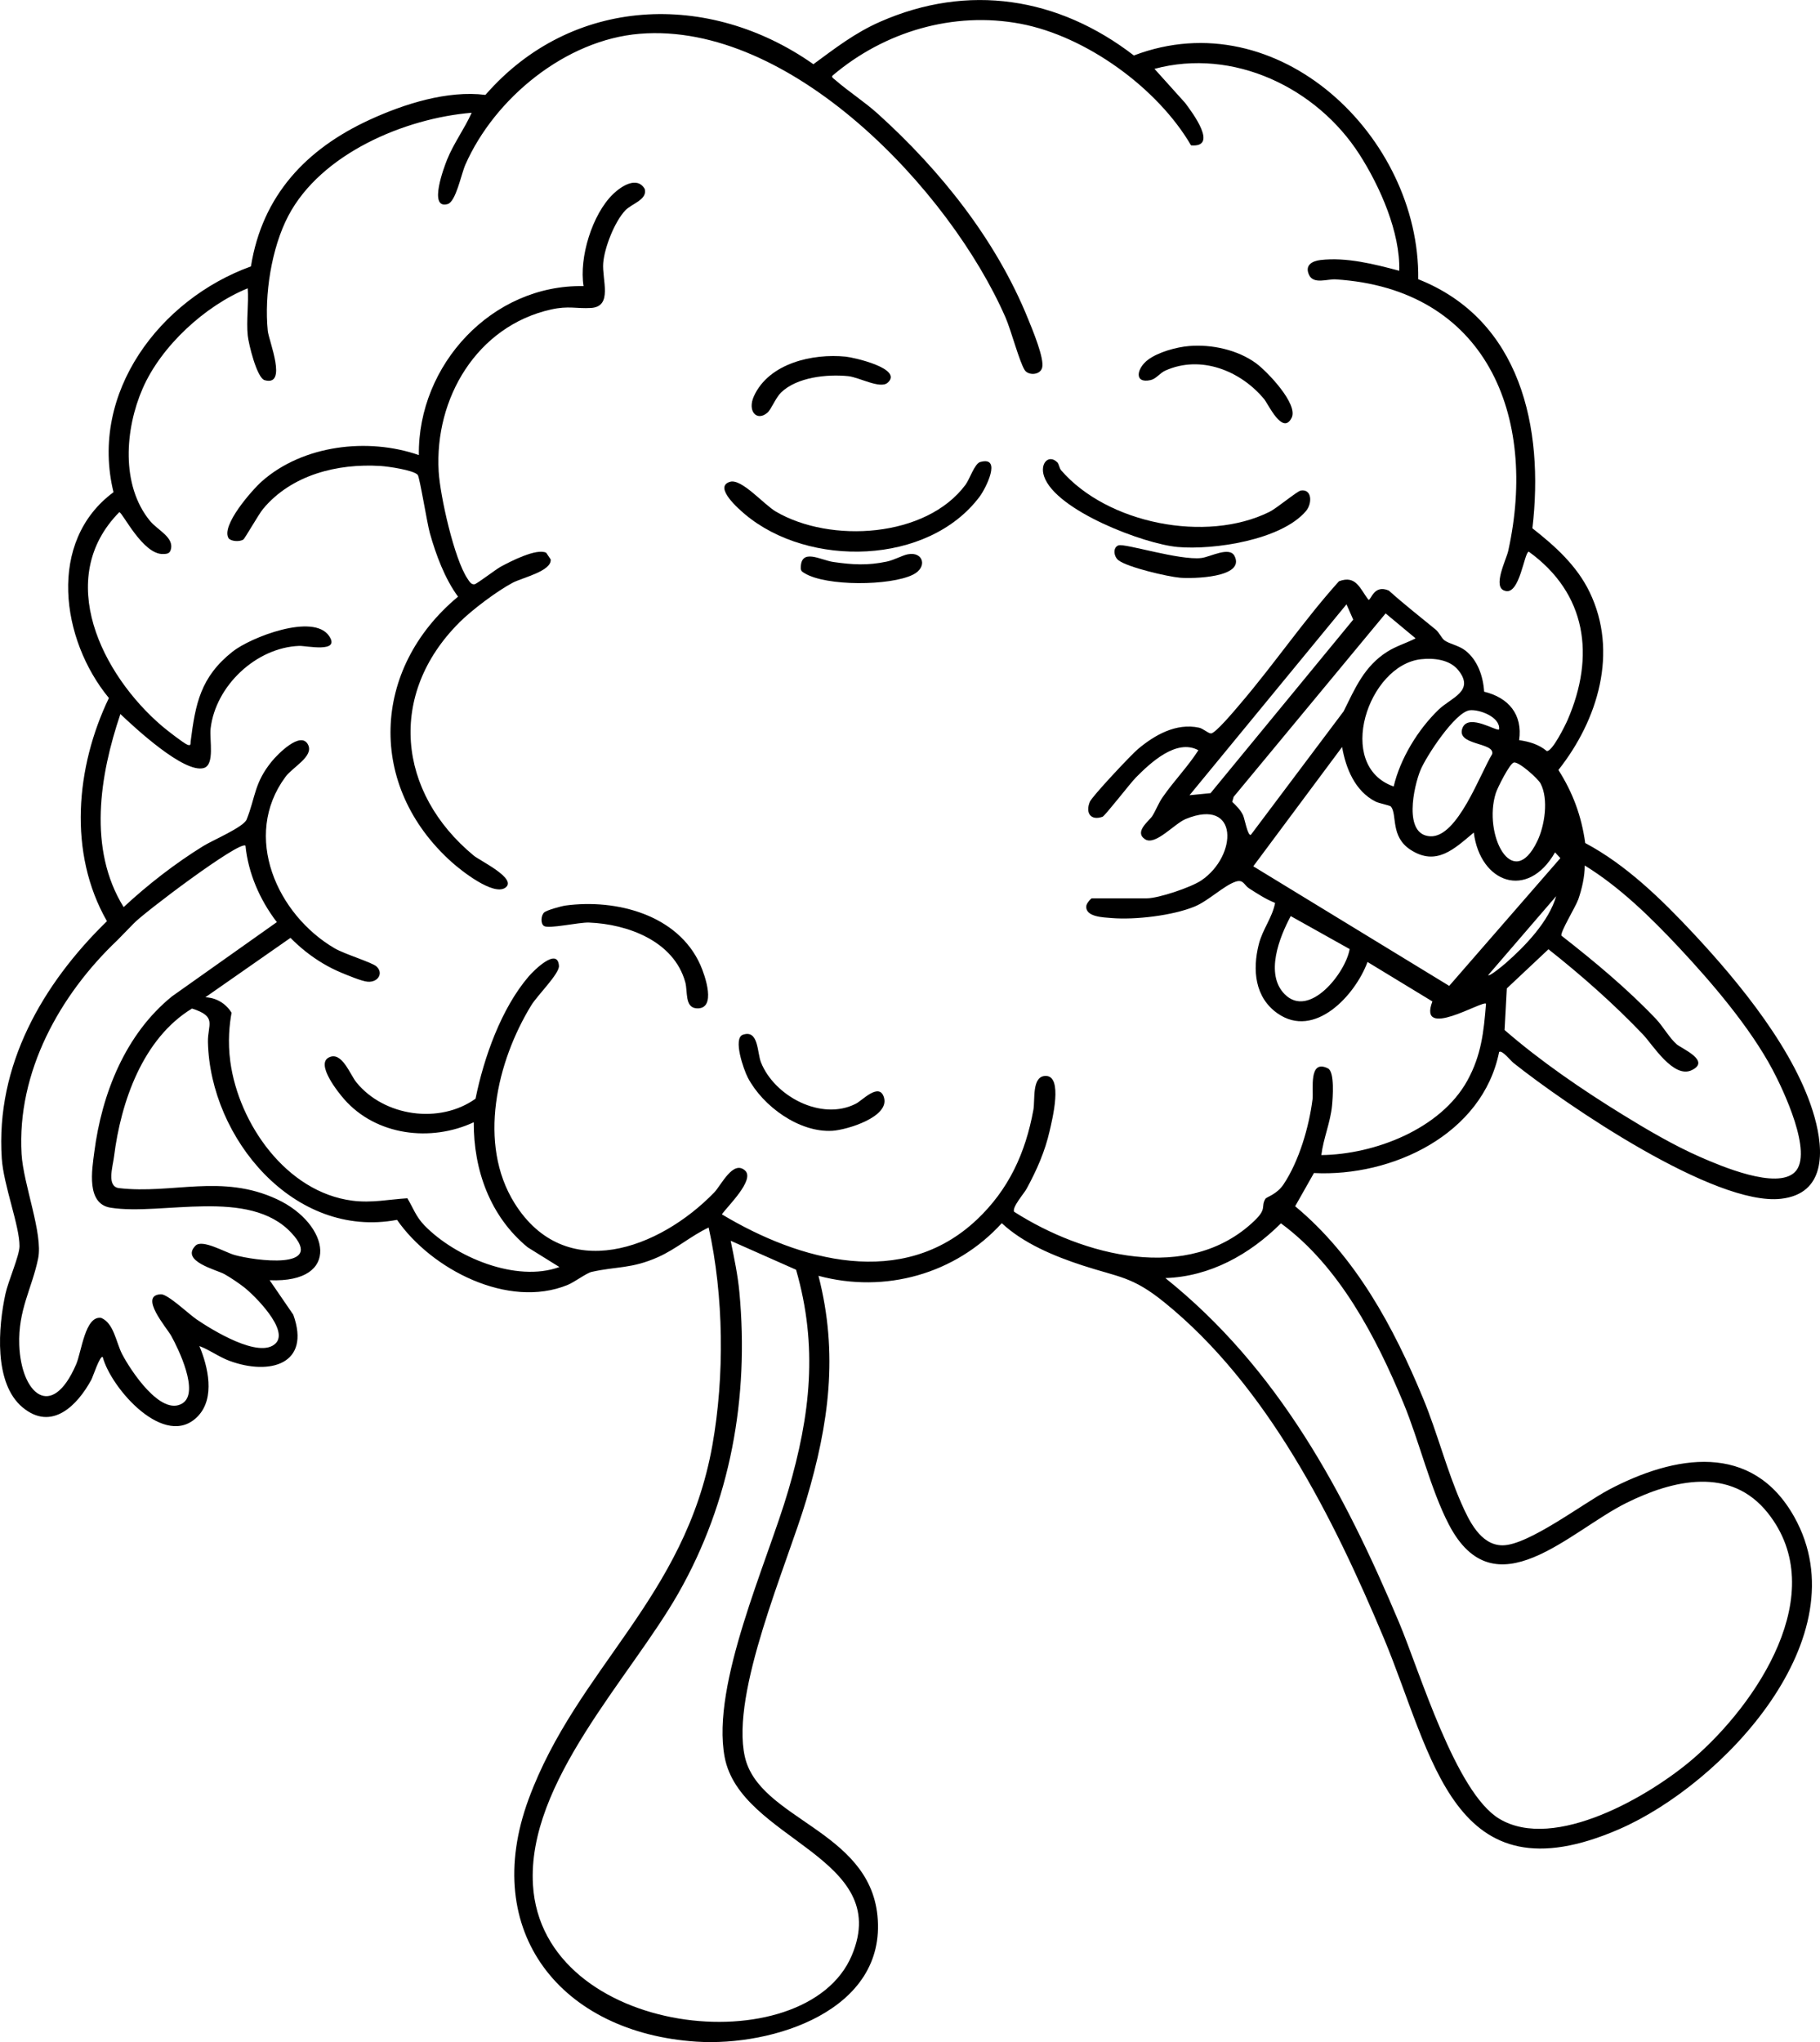 <svg viewBox="0 0 904.09 1014.45" xmlns="http://www.w3.org/2000/svg" id="Capa_2">
  <g data-name="Capa_1" id="Capa_1-2">
    <g>
      <path d="M799.18,740.05c-12.68,6.69-40.13,27.72-52.88,27.61-10.89-.09-16.63-12.39-20.36-20.85-7.23-16.36-11.93-35.02-18.92-51.94-14.72-35.64-33.6-70.69-63.65-95.65l9.33-16.5c38.77,1.97,83.75-19.13,91.99-60.13,1.36-1.21,5.79,4.36,7.11,5.42,26.3,20.93,99.98,71.21,132.91,67.5,22.26-2.51,21.34-23.84,16.71-40.44-9.06-32.54-37.38-66.92-60.2-91.35-15.73-16.83-33.33-34.06-53.76-44.93-1.83-13.35-6.13-25.02-13.32-36.3,19.62-24.77,29.95-58.57,15.45-88.46-6.36-13.12-17.12-22.76-28.37-31.6,5.87-49.85-5.75-103.56-56.71-123.72.92-70.77-69.63-138.47-141.26-111.15-37.53-28.93-82.25-36.03-126.09-16.73-12.48,5.49-22.27,13.11-33.11,21.07-52.06-36.65-120.14-33.9-162.91,15.24-18.86-2.36-40.33,4.47-57.43,12.32-31.58,14.49-53.42,37.62-59.06,72.88-45.19,16.33-80.39,62.73-68.27,112.17-33.1,24.46-26.13,73.3-2.29,102.24-16.44,34.23-20.38,76.99-.97,110.85C21.1,488.87-2.2,529.16.88,575.46c.89,13.38,8.88,33.52,8.81,43.63-.04,4.75-5.61,17.31-6.98,23.62-3.57,16.45-5.93,44.46,8.55,56.46,14.49,12.01,27.22-1.05,34.13-13.8.72-1.32,4.29-12.25,5.64-11.25,4.12,15.59,31.13,46.44,47.35,29.32,8.56-9.03,4.97-24.55.66-34.77,5.18,1.95,9.76,5.44,14.98,7.36,19.97,7.36,40.54,1.72,31.67-22.93l-11.75-17.14c35.91,1.54,29.9-27.98,3.68-40.21-27.47-12.81-51.95-2.46-78.45-5.53-6.32-.73-3.17-10.5-2.52-15.7,3.42-27.26,14.28-58.61,38.73-73.52,12.7,4.06,7.71,7.9,7.91,16.68,1.11,47.86,42.87,97.95,93.94,88.3,17.11,24.63,55.17,44.35,84.67,32.36,3.54-1.44,9.38-5.92,12.02-6.52,12.45-2.79,19.83-1.47,33-7.35,9.02-4.02,16.44-10.62,25.11-14.68,7.52,33.99,7.95,73.81,1.85,108.13-13.52,76.05-67.28,110.68-91.29,175.83-24.36,66.11,16.34,116.13,83.46,120.47,37.72,2.44,94.51-15.37,89.83-62.54-4.24-42.75-58.97-47.88-65.9-79.11-7.09-31.93,20.88-94.94,30.59-127.6,11.17-37.57,16-72.4,6.01-111.19,33.08,8.91,68.09-.91,91.06-26.15,10.8,10.09,26.12,16.42,40.07,20.98,18.27,5.97,24.67,5.39,40.61,18.28,51.25,41.43,84.07,107.17,109.06,166.79,24.46,58.36,34,131.03,116.92,95,51.6-22.42,120.27-95.49,87.08-155.01-20.98-37.62-59.52-30.88-92.2-13.63ZM739.23,484.44l33.79-39.24c-3.58,12.49-15.35,24.77-25.06,33.26-1.06.93-7.95,6.72-8.73,5.97ZM783.98,446.88c1.81-5.18,3.27-11.47,3.24-16.94,17.5,10.77,32.92,25.91,46.91,40.85,16.27,17.38,35.19,39.55,46.35,60.51,5.26,9.87,20.46,41.75,11.12,50.95-9.01,8.89-36.85-3.04-46.98-7.48-13.13-5.75-26.57-13.66-38.78-21.19-20.04-12.35-40.69-26.48-58.44-41.91l1.11-20.66,20.69-19.45c16.5,13.04,32.41,27.1,46.92,42.3,4.82,5.05,15.16,22.09,24.23,17.77,9.69-4.61-4.87-10.67-7.38-12.81-3.6-3.07-6.94-9.05-10.31-12.59-14.42-15.15-30.52-28.53-46.99-41.41-.83-1.56,7.06-14.39,8.3-17.95ZM775.12,426.28l-55.22,63.47-97.33-59.4,44.12-59.27c1.85,10.6,6.38,21.84,16.53,27.07,1.96,1.01,7.24,1.85,7.79,2.58,3.13,4.21-.4,14.84,9.66,21.4,12.89,8.4,21.82-.52,31.44-8.55,3.17,25.05,26.73,33.7,40.36,9.84l2.64,2.86ZM670.44,471.45c-1.91,11.69-20.01,34.8-32.27,22.44-9.9-9.98-2.61-28.31,3-38.81l29.27,16.38ZM612.85,395.8l75.46-91.08,14.89,12.39c-4.64,2.4-9.6,3.8-14.07,6.63-11.4,7.22-15.94,18.02-21.66,29.59l-46.07,61.34c-1.54,1.02-3.12-8.01-3.91-9.7-1.19-2.55-3.36-4.73-5.39-6.63l.73-2.54ZM601.32,394.02l-10.42,1.02,77.97-94.83,3.35,7.6-70.89,86.21ZM744.67,362.34c-1.09,1.18-14.66-7.85-18.02-1.09-4.18,9.28,16.19,7.28,14.58,13.39-5.92,9.53-17.16,41.48-30.73,40.8-13.65-.69-8.14-24.89-4.92-32.77,2.81-6.88,17.27-28.97,24.51-29.83,4.71-.56,15.28,3.33,14.59,9.5ZM751.97,378.8c2.46-.64,12.04,8,13.3,10.39,4.1,7.81,2.08,20.96-1.61,28.65-12.34,25.7-27.06-3.52-20.61-23.87.81-2.56,6.85-14.64,8.92-15.17ZM714.65,352.51c-10.26,9.88-19.06,24.28-22.34,38.19-29.37-10.25-12.72-60.39,13.64-63.23,6.36-.68,14.26.17,18.5,5.5,8.26,10.39-3.55,13.53-9.8,19.54ZM391.6,740.37c-10.53,36.04-38.39,96.26-31.64,132.42,7.72,41.32,83.9,49.48,63.17,98.59-22.91,54.27-153.81,40.96-158.38-35.03-3.06-50.99,48.25-102.76,72.21-144.84,25.94-45.56,35.21-97.24,30.34-149.52-.8-8.58-2.61-17.21-4.34-25.63l32.49,14.4c11.02,38.19,7.07,72.24-3.85,109.62ZM503.8,602.03c-1.28-2.2,4.83-9.03,6.18-11.51,5.04-9.28,9.12-18.49,11.47-28.87,1.23-5.43,6.7-27.18-1.98-27.17-7.05,0-5.21,11.82-6.14,16.87-3.89,21.34-12.26,39.66-28.21,54.65-36.79,34.59-87.88,20.46-126.53-2.76,2.72-3.93,16.64-17.23,11.48-21.8-5.97-5.28-11.78,7.31-15.28,10.93-27.07,27.96-73.91,45.75-99.17,5.35-18.46-29.53-8.84-70.4,8.31-98.35,3.03-4.95,14-15.66,13.73-19.58-.67-9.55-12.65,2.49-15,5.23-13.69,15.95-22.3,40.38-26.44,60.78-17.81,12.73-45.27,8.88-59.11-8.03-3.3-4.03-7.24-15.67-13.72-12.48-6.71,3.3,4.64,17.41,7.6,20.78,15.87,18.06,43.01,21.39,64.36,11.42-.15,23.74,8.16,46.83,26.75,62.11l15.78,9.82c-21.49,7.82-51.84-4.99-67.06-20.7-4.31-4.45-5.62-8.82-8.47-13.46-9.11.55-17.65,2.42-27.25,1.2-32.95-4.19-56.54-38.37-60.69-69.06-1.37-10.13-.41-18.69.62-24.3-.8-1.31-2.78-4.15-6.5-6.02-2.63-1.32-5.05-1.62-6.5-1.68,14.08-9.83,28.16-19.66,42.25-29.49-2.26-2.61-4.52-5.21-6.78-7.82-17.34,12.28-34.68,24.56-52.02,36.84-23.17,18.73-34.9,48.3-38.65,77.43-1.12,8.72-4.11,25.64,8.09,27.58,25.56,4.07,68.9-10.11,89.91,12.6,17.2,18.59-18.53,13.68-28.34,10.89-4.66-1.32-16.04-8-19.37-4.63-7.59,7.7,10.35,11.96,14.26,14.09,2.82,1.54,7.27,4.55,9.82,6.54,5.17,4.04,22.47,21.18,15.74,27.9-8.02,8.01-31.86-6.83-39.34-11.94-3.77-2.58-14.3-12.59-17.67-12.44-11.24.48,2.92,16.7,5.11,20.63,3.58,6.45,14.15,28.13,5.63,33.52-10.74,6.78-25.94-16.59-30-24.41-3.04-5.84-4.05-15.33-10.41-18.01-8-1.22-9.71,16.76-12.45,23.11-12.19,28.23-27.34,14.57-28.24-9.61-.65-17.44,6.34-28.17,9.38-43.04,2.5-12.21-7.35-36.77-8.24-51.86-2.37-40.66,18.93-79.01,47.58-106.2,2.68-2.74,5.35-5.49,8.03-8.23,4.4-4.91,52.86-41.53,55.62-38.73,2.72,27.09,22.65,52.71,47.6,63.07,3.08,1.28,10.15,4.25,13.07,4.49,5.28.43,8.07-4.4,4.29-7.67-2.27-1.96-15.77-6.07-20.57-8.86-28.7-16.71-46.25-55.79-24.56-85.18,3.71-5.03,14.17-10.17,11.27-16-3.58-7.19-15.22,4.83-17.98,8.2-8.8,10.75-8.07,17.67-12.53,28.9-1.53,3.84-16.88,10.31-21.64,13.26-13.95,8.64-27.45,19.12-39.47,30.29-17.86-28.81-11.9-65.46-1.62-95.91,7.1,6.75,31.72,29.66,41.45,26.81,5.55-1.63,2.74-14.15,3.37-19.61,2.46-21.23,22.64-40.25,44.03-41.05,3.39-.13,20.66,3.7,14.83-4.92-7.78-11.5-39.01.67-47.97,7.78-15.94,12.65-18.42,25.89-20.81,44.63-.14,1.1.27,2.35-1.62,1.6-1.91-.76-10.47-7.44-12.57-9.24-29.78-25.39-53.82-73.3-21.25-106.28,1.55-.01,11.7,21.2,21.82,20.79,1.57-.06,3.05-.09,3.66-1.88,2.14-6.3-6.42-9.91-10.22-14.55-14.6-17.82-12.41-45.73-3.65-65.81,9.23-21.14,30.98-41.08,52.19-49.76.55,7.55-.75,16.02,0,23.44.41,4.06,4.5,21.09,8.4,22.2,11.59,3.29,2.03-19.67,1.55-24.51-1.78-17.83,1.85-41.21,10.21-57.12,16.22-30.89,57.78-48.46,91.08-51.21-3.55,7.95-8.92,15.13-12.19,23.24-1.42,3.51-9.52,24.84.22,22.13,4.16-1.16,6.71-14.73,8.85-19.6,14.57-33.06,49.83-61.99,86.57-65,75-6.15,154.12,77.67,181.76,140.96,2.74,6.27,6.95,22.25,9.55,26.15,1.77,2.67,7.49,2.56,8.6-1.12,1.34-4.48-4.88-19.21-6.92-24.26-15.85-39.24-43.47-73.8-74.66-101.98-6.68-6.03-14.5-10.99-21.27-16.9-.62-.54-2.14-1.39-1.14-2.17,25.63-21.75,59.93-31.97,93.32-25.65,32.53,6.16,68.08,31.92,84.66,60.39,13.67,1.19.92-15.96-2.93-21.08l-15.23-16.92c39.14-10.56,80.63,9.38,101.88,42.6,10.23,15.99,20.23,38.69,19.71,57.7-12.37-3.28-26.25-6.85-39.14-5.33-4.15.49-7.98,2.6-5.61,7.49,2.26,4.67,9.07,1.86,13.17,2.12,74.69,4.68,100.53,67.79,85.72,134.85-.99,4.5-8.13,18.28-1.56,19.86,7.29,2.3,9.5-19.31,11.77-19.44,28.81,20.8,33.01,51.91,19.29,83.56-1.17,2.71-7.68,15.9-10.36,15.47-4.01-3.33-8.64-4.66-13.73-5.42,1.81-12.82-5.31-21.12-17.38-24.06-.48-7.61-3.23-15.77-9.45-20.53-3.24-2.48-7.86-3.21-10.27-4.99-1.51-1.12-2.48-3.8-4.42-5.39-7.78-6.4-15.72-12.59-23.22-19.33-7.43-3.16-8.68,4.64-10.07,4.62-4.19-5.34-6.11-12.52-14.7-9.22-17.46,19.42-32.17,41.17-49.12,60.99-2.17,2.54-12.33,14.78-14.5,14.58-1.57-.14-3.81-2.42-5.9-2.86-11.39-2.42-21.96,3.62-30.32,10.63-3.33,2.79-22.82,23.52-23.92,26.23-2.22,5.47.37,9.48,6.32,7.41,1.21-.42,13.86-16.77,16.52-19.46,7.3-7.37,20.2-19.5,31.1-13.59-5.32,8.29-12.32,15.41-17.89,23.52-1.98,2.89-3.21,6.3-5.01,9.16-1.54,2.44-9.18,7.84-3.61,11.53,5.12,3.39,14.52-7.74,20.32-10.1,26.42-10.74,25.63,18.36,7.66,30.55-5.07,3.44-21.28,8.9-27.09,8.9h-27.27c-.54,0-2.85,2.74-2.78,3.87-.53,5.41,8.48,5.59,12.6,5.93,11.74.95,30.23-1.21,41.17-5.7,6.85-2.81,14.65-10.51,20.42-12.38,3.9-1.27,4.14,1.72,6.63,3.31,4.1,2.63,8.38,5.45,12.95,7.24-1.34,7.3-6.22,13.06-8.11,20.62-3.15,12.56-2.06,26.29,9.35,34.28,18.47,12.93,38.63-9.1,44.67-25.55l32.23,19.6c-7.38,19.38,24.78-.57,26.64,1.12-1.11,14.02-2.35,25.63-9.25,38.17-13.26,24.09-46.11,36.73-72.55,37.04,1.02-8.35,4.53-16.25,5.32-24.66.33-3.55,1.39-16.7-2.03-18.4-9.78-4.85-7.09,10.67-7.66,15.25-1.72,13.76-6.66,30.71-14.38,42.31-3.42,5.14-8.48,6.24-9.08,7.28-2.35,4.09,1,4.72-5.46,10.9-32.86,31.4-85.24,17.25-119.24-4.47ZM841.17,873.59c-21.26,18.36-68.96,46.39-96.39,29.91-21.71-13.04-39.48-73-49.76-97.43-27.37-65.09-60.05-126.21-116.12-171.17,22.26-.73,41.99-11.81,57.41-27.19,28.93,21.2,47.38,56.7,60.89,89.35,7.84,18.93,13.43,42.81,22.55,60.31,22.75,43.67,59.8,3.31,88.16-10.77,23.26-11.55,51.83-18.21,70.28,5.02,31.57,39.76-5.57,94.81-37.02,121.97Z"></path>
      <path d="M228.1,309.31c-35.55,35.54-30.8,84.31,7.24,115.73,3.14,2.6,21.82,11.47,15.73,15.91-5.9,4.3-22.01-8.49-26.64-12.64-42.17-37.75-39.99-96.13,3.1-131.91-6.59-8.98-10.99-20.87-14.01-31.61-1.33-4.74-5.05-27.76-6.01-28.88-2.06-2.4-14.85-4.21-18.47-4.43-21.42-1.34-44.28,4.39-58.36,21.33-2.21,2.66-9.06,14.77-9.83,15.24-1.76,1.08-5.55,1-7.18-.49-4.34-6.16,11.7-24.28,16.4-28.44,20.41-18.06,52.73-21.87,78-13.05-.57-44.82,36.37-84.81,81.81-83.94-2.26-14.12,4.25-35.68,14.73-45.77,3.89-3.74,11.8-9.08,15.65-2.51,1.49,5.37-6.47,7.29-9.66,10.68-5.31,5.65-10.32,18.4-10.95,26.12-.68,8.26,4.94,21.69-6.1,22.34-7.19.43-11.12-1.2-19.86.76-36.8,8.27-57.91,44.1-55.78,80.49.7,12.04,7.71,43.48,14.34,53.25.77,1.14,1.77,3.03,3.44,2.77,1.27-.2,10.48-7.35,13.1-8.77,4.75-2.57,17.73-9.28,22.54-6.9l2.23,3.33c.49,5.86-14.13,9.03-18.93,11.59-7.87,4.2-20.23,13.48-26.55,19.8Z"></path>
      <path d="M486.96,229.5c10.96-3.09,2.68,13.21-.32,17.2-25.64,34.2-84.96,35.37-116.57,8.78-2.87-2.41-15.88-13.63-7.43-16.14,5.78-1.71,16.69,11.25,22.88,14.86,27.01,15.76,74.53,12.99,94.12-13.41,2.08-2.81,4.48-10.5,7.31-11.3Z"></path>
      <path d="M525.19,229.64c.83.82.98,2.89,1.95,4.01,22.93,26.48,71.96,36.23,103.44,20.64,3.78-1.87,13.78-10.34,15.65-10.62,5.59-.85,5.69,6.48,2.49,10.23-12.3,14.43-45.87,19.4-63.68,17.83-16.76-1.48-60.51-18.1-66.37-35.03-2.28-6.58,2.35-11.19,6.52-7.05Z"></path>
      <path d="M280.9,449.84c25.21-3.4,55.89,4.55,67,29.49,2.29,5.15,8.3,22.18-1.86,21.57-5.99-.36-4.35-8.37-5.63-12.99-5.66-20.42-28.57-28.85-47.81-29.61-5.03-.2-20.1,3.3-22.41,1.68-1.74-1.21-1.44-5.18.04-6.63,1.24-1.22,8.6-3.22,10.67-3.5Z"></path>
      <path d="M369.1,514c7.77-2.6,6.97,8.82,8.91,13.72,6.63,16.78,30.01,29.37,47.17,20.55,3.26-1.67,11.62-10.78,13.93-3.1,2.92,9.72-18.48,16.13-25.6,16.56-16.52,1.01-34.61-12.26-42.03-26.41-1.99-3.8-7.58-19.59-2.39-21.33Z"></path>
      <path d="M590.67,171.9c11.17-.96,24.17,1.88,33.31,8.58,5.42,3.97,21.05,20.24,17.65,27.06-4.46,8.94-11.64-6.83-13.65-9.26-11.64-14.05-31.41-22.11-49.09-14.19-2.72,1.22-4.59,4.12-7.31,4.72-8.44,1.88-6.93-5.87-1.32-10.08,5.1-3.83,14.11-6.3,20.42-6.83Z"></path>
      <path d="M381.19,205.04c-5.29,4.48-10.07-.83-6.66-8.28,7.49-16.37,29.19-21.24,45.55-19.6,4.16.42,28.77,6,20.87,12.96-3.72,3.27-14.17-2.72-19.66-3.27-10.42-1.05-25.41.49-33.29,8.13-2.7,2.61-4.9,8.45-6.82,10.07Z"></path>
      <path d="M555.61,270.92c3.26-1.1,30.24,7.56,41.17,6.28,4.39-.51,13.99-5.95,16.49-.98,5.45,10.86-21.09,11.3-27.14,10.77-6.14-.54-26.08-5.18-30.56-8.69-2.41-1.89-2.82-6.42.05-7.38Z"></path>
      <path d="M451.03,275.35c7.57-1.48,9.97,6.44,2.46,10.14-11.33,5.59-43.1,5.81-53.8-.73-1.12-.69-1.87-1.02-1.89-2.57-.06-10.17,9.9-3.9,16.19-3.01,9.53,1.36,16.93,1.81,26.47-.19,3.77-.79,7.67-3.09,10.58-3.66Z"></path>
    </g>
  </g>
</svg>